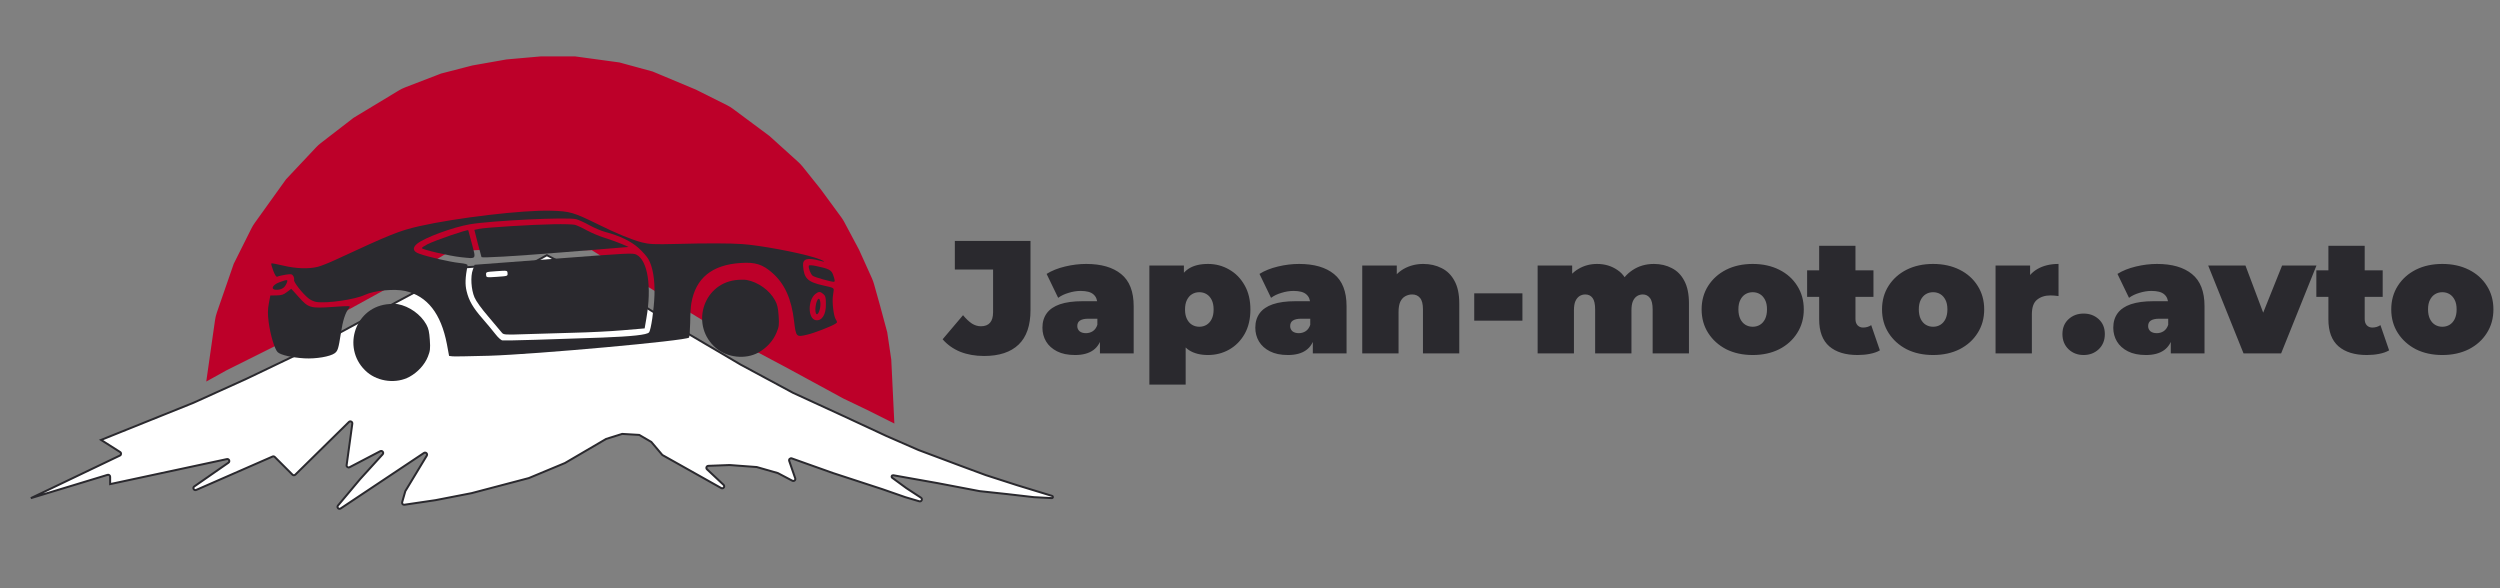 <?xml version="1.0" encoding="UTF-8"?> <svg xmlns="http://www.w3.org/2000/svg" width="1245" height="293" viewBox="0 0 1245 293" fill="none"><rect x="0" y="0" width="1245" height="293" fill="#808080" stroke="none"/> <path d="M59.724 226.865L15.351 248.087L53.56 236.479C54.202 236.284 54.85 236.765 54.85 237.436L54.85 241.087L112.98 228.631C114.048 228.402 114.657 229.807 113.76 230.43L96.751 242.25C95.758 242.94 96.614 244.472 97.722 243.987L135.725 227.361C136.102 227.196 136.542 227.279 136.833 227.57L145.649 236.386C146.038 236.774 146.666 236.777 147.058 236.392L173.76 210.142C174.44 209.473 175.582 210.046 175.452 210.991L172.614 231.667C172.504 232.472 173.348 233.066 174.068 232.689L189.357 224.697C190.348 224.18 191.312 225.429 190.561 226.256L179.351 238.587L168.32 251.752C167.578 252.638 168.68 253.867 169.642 253.226L211.121 225.574C212.01 224.981 213.084 226.009 212.531 226.923L201.851 244.587L200.276 250.098C200.077 250.796 200.665 251.467 201.383 251.362L216.851 249.087L234.851 245.587L263.351 238.087L281.351 230.587L301.851 218.587L309.851 216.087L318.351 216.587L324.351 220.087L329.851 226.587L359.162 243.05C360.192 243.628 361.198 242.257 360.336 241.449L352.096 233.724C351.449 233.117 351.855 232.029 352.742 231.995L363.351 231.587L376.851 232.587L387.351 235.587L394.613 239.409C395.415 239.831 396.32 239.054 396.023 238.197L393.031 229.554C392.757 228.761 393.521 228.003 394.311 228.284L414.851 235.587L439.351 243.587L450.851 247.587L457.808 249.649C458.913 249.976 459.604 248.483 458.639 247.853L451.351 243.087L444.329 237.938C444.053 237.735 443.963 237.363 444.116 237.057C444.255 236.778 444.561 236.625 444.867 236.679L466.851 240.587L487.851 244.587L501.851 246.087L514.851 247.587L523.764 248.056C524.083 248.073 524.351 247.819 524.351 247.5C524.351 247.255 524.19 247.038 523.956 246.967L506.351 241.587L490.851 236.587L477.351 231.587L457.351 224.087L441.351 217.087L419.851 207.087L394.851 195.587L368.851 181.587L343.351 166.587L323.351 154.087L306.851 143.587L291.851 133.587L285.851 133.587L281.851 132.087L272.351 127.087L262.351 132.587L260.851 132.587L255.851 131.587L252.851 131.587L232.351 133.087L225.351 134.087L214.851 141.087L187.851 155.587L158.351 171.587L122.851 188.587L96.35 200.587L50.35 219.087L59.83 225.119C60.492 225.541 60.432 226.526 59.724 226.865Z" fill="white" stroke="#2A292E"></path> <path d="M107.579 159.487L103.351 189.087L112.351 184.087L141.351 169.587L171.851 154.587L201.851 138.087L222.351 125.587L226.851 124.587L246.851 123.587L262.351 123.587L266.851 121.087L271.851 118.087L275.351 117.587L280.851 121.087L285.851 123.587L290.351 124.087L294.851 124.087L298.851 126.587L318.351 139.587L367.351 169.587L391.851 182.587L420.351 198.087L431.851 203.587L444.851 210.087L443.351 179.087L441.351 165.587L437.851 152.587L434.759 141.546C434.487 140.575 434.142 139.626 433.727 138.707L427.351 124.587L420.024 110.849C419.575 110.009 419.068 109.202 418.505 108.434L408.351 94.587L399.361 83.351C398.689 82.51 397.949 81.724 397.15 81.003L382.851 68.087L364.764 54.639C363.824 53.939 362.823 53.324 361.775 52.799L346.351 45.087L324.851 36.087L308.351 31.587L286.351 28.587L269.351 28.587L252.351 30.087L235.351 33.087L219.851 37.087L202 43.953C200.903 44.375 199.844 44.893 198.838 45.501L176.351 59.087L160.109 71.616C159.271 72.263 158.486 72.974 157.761 73.745L142.851 89.587L127.277 111.295C126.66 112.155 126.113 113.063 125.64 114.009L116.851 131.587L108.478 155.773C108.061 156.98 107.76 158.223 107.579 159.487Z" fill="#BD0029" stroke="#BD0029"></path> <path d="M274.322 104.932C283.829 105.177 285.618 105.73 297.723 111.669C307.14 116.326 314.581 119.368 319.645 120.711C323.38 121.638 325.536 121.771 337.095 121.478C351.754 121.083 363.505 121.115 369.522 121.545C378.317 122.121 397.143 125.617 405.802 128.292C410.014 129.582 412.256 130.951 408.396 129.863C402.064 128.156 399.682 128.83 399.924 132.315C400.364 138.667 402.179 140.405 409.868 142.132C415.145 143.291 415.322 143.391 415.138 144.816C415.024 145.615 414.885 146.867 414.767 147.61C414.359 150.688 415.152 157.242 416.113 158.87C417.069 160.442 417.077 160.554 415.995 161.25C413.72 162.651 405.306 165.946 401.856 166.693C396.522 167.967 396.398 167.806 395.458 159.964C394.181 148.868 390.776 141.309 384.64 135.917C379.767 131.623 376.128 130.463 368.764 130.974C354.538 131.904 346.41 138.512 344.285 151.029C343.989 152.462 343.727 156.83 343.711 160.672C343.635 164.462 343.363 167.869 343.154 168.11C341.85 169.669 266.8 176.456 243.464 177.17C234.443 177.401 226.321 177.569 225.41 177.462L223.643 177.246L222.56 171.39C219.64 156.172 212.821 147.438 201.858 144.922C196.577 143.707 186.418 144.637 181.768 146.824C176.737 149.206 162.866 151.185 157.5 150.371C156.3 150.172 154.491 149.337 153.529 148.5C150.535 146.053 146.134 140.427 146.462 139.444C146.599 138.983 146.42 138.035 146.04 137.44C145.408 136.467 144.95 136.386 142.211 136.802C140.424 137.095 138.645 137.501 138.211 137.757C137.608 138.025 137.111 137.381 136.089 134.854C135.394 132.982 134.944 131.375 135.101 131.195C135.258 131.014 137.89 131.509 140.992 132.255C147.368 133.789 153.711 134.027 158.319 132.86C160.038 132.402 164.16 130.761 167.387 129.238C194.585 116.619 198.873 114.91 208.77 112.642C227.567 108.401 260.456 104.538 274.322 104.932ZM234.121 111.674C225.635 113.11 211.424 118.332 207.684 121.416C205.226 123.45 205.636 125.286 208.818 126.364C213.451 128.02 224.125 130.443 228.565 130.926C231.752 131.27 232.903 131.585 232.83 132.155C231.681 138.392 231.566 141.619 232.362 144.953C233.484 149.733 235.597 153.314 240.319 158.692C242.47 161.198 245.361 164.612 246.667 166.329C248.032 168.098 249.539 169.462 250.221 169.528C251.477 169.723 275.828 168.995 299.886 168.117C314.815 167.534 322.159 166.742 323.205 165.539C324.199 164.397 325.686 154.07 325.926 146.937C326.186 139.293 325.056 132.763 322.875 129.017C322.167 127.767 320.02 125.317 318.033 123.534C314.298 120.178 308.743 117.457 301.32 115.487C299.422 114.997 295.928 113.488 293.462 112.134C291.052 110.776 288.08 109.457 286.928 109.142C282.277 108.052 245.065 109.842 234.121 111.674ZM406.041 146.407C402.193 149.555 402.322 158.753 406.211 159.444C409.297 159.964 411.388 156.712 411.302 151.409C411.293 148.02 411.078 147.357 409.996 146.416C408.493 145.108 407.702 145.106 406.041 146.407Z" fill="#2A292E"></path> <path d="M275.75 111.668C280.431 111.569 285.184 111.691 286.276 111.955C287.311 112.222 289.995 113.448 292.112 114.657C294.285 115.861 298.417 117.608 301.362 118.534C304.307 119.459 308.13 120.832 309.879 121.615L313.024 122.978L280.952 125.598C255.169 127.668 240.036 128.549 239.772 128.002C239.712 127.95 238.935 124.897 237.947 121.237L236.235 114.465L238.685 113.956C241.914 113.28 264.749 111.866 275.75 111.668Z" fill="#2A292E"></path> <path d="M233.199 114.675C233.263 114.784 234.04 117.837 235.028 121.496C237.099 129.374 237.462 128.897 229.61 128.085C223.979 127.516 210.143 124.295 210.092 123.565C210.073 123.284 211.259 122.467 212.786 121.683C216.769 119.656 233.1 114.061 233.199 114.675Z" fill="#2A292E"></path> <path d="M316.962 126.828C322.585 129.715 324.621 142.791 321.919 158.399L321.034 163.544L310.083 164.473C304.076 165.002 293.155 165.534 285.88 165.699C278.605 165.865 267.728 166.224 261.754 166.412C251.556 166.781 250.817 166.719 249.956 165.706C249.459 165.062 246.504 161.539 243.308 157.807C239.807 153.757 237.057 149.937 236.31 148.125C234.628 144.231 234.228 137.65 235.467 134.344L236.368 131.853L275.758 128.895C313.684 125.983 315.205 125.933 316.962 126.828ZM242.078 136.823C242.176 138.229 242.176 138.229 247.516 137.858C252.857 137.488 252.857 137.488 252.759 136.082C252.662 134.677 252.662 134.677 247.321 135.047C241.981 135.418 241.981 135.418 242.078 136.823Z" fill="#2A292E"></path> <path d="M408.561 150.977C408.737 153.507 407.561 156.921 406.683 156.474C405.335 155.776 406.381 148.869 407.787 148.772C408.124 148.748 408.475 149.741 408.561 150.977Z" fill="#2A292E"></path> <path d="M142.684 141.175C141.809 143.213 140.462 144.153 138.157 144.313C134.615 144.559 135.231 142.031 139.14 140.573C143.271 139.044 143.612 139.077 142.684 141.175Z" fill="#2A292E"></path> <path d="M148.62 147.767C153.583 153.354 154.45 153.633 165.636 152.857C174.687 152.229 174.743 152.225 173.809 153.42C171.986 155.636 170.685 159.68 169.765 165.958C168.552 173.724 168.225 174.707 166.725 175.884C164.469 177.565 157.437 178.787 151.596 178.458C145.47 178.092 139.732 176.796 138.278 175.371C136.767 173.951 134.626 166.7 133.796 160.431C133.282 156.287 133.311 154.252 133.883 151.105L134.626 147.156L137.73 147.11C140.323 147.044 141.207 146.756 142.868 145.455C143.994 144.586 144.959 143.841 145.015 143.837C145.071 143.833 146.718 145.583 148.62 147.767Z" fill="#2A292E"></path> <path d="M406.431 132.485C412.736 133.799 414.023 134.444 414.865 136.814C415.772 139.293 415.898 140.301 415.28 140.344C413.927 140.381 405.633 138.076 404.735 137.347C403.661 136.518 402.483 133.38 402.802 132.285C402.895 131.996 404.537 132.052 406.431 132.485Z" fill="#2A292E"></path> <path d="M371.778 139.407C377.557 140.475 383.261 144.542 385.985 149.606C387.081 151.563 387.483 153.287 387.756 157.222C388.068 161.719 387.965 162.686 386.703 165.654C385.012 169.782 381.7 173.344 377.621 175.604C371.198 179.1 362.263 178.138 356.564 173.337C343.839 162.527 349.688 141.787 366.081 139.52C367.984 139.275 370.578 139.208 371.778 139.407Z" fill="#2A292E"></path> <path d="M198.075 151.454C203.854 152.522 209.558 156.589 212.338 161.649C213.438 163.663 213.776 165.278 214.053 169.269C214.357 173.654 214.21 174.793 213.104 177.581C211.518 181.589 208.053 185.388 203.918 187.652C197.495 191.147 188.56 190.185 182.861 185.384C170.193 174.57 175.984 153.834 192.377 151.567C194.281 151.322 196.875 151.255 198.075 151.454Z" fill="#2A292E"></path> <path d="M490.071 177.28C485.697 177.28 481.751 176.587 478.231 175.2C474.711 173.76 471.777 171.68 469.431 168.96L479.591 156.96C481.084 158.773 482.551 160.16 483.991 161.12C485.431 162.027 486.924 162.48 488.471 162.48C492.524 162.48 494.551 160.16 494.551 155.52V134.24H475.511V120H513.191V154.4C513.191 162.08 511.217 167.813 507.271 171.6C503.324 175.387 497.591 177.28 490.071 177.28ZM547.768 176V168.24L546.488 166.16V151.44C546.488 149.307 545.821 147.68 544.488 146.56C543.208 145.44 541.101 144.88 538.168 144.88C536.195 144.88 534.195 145.2 532.168 145.84C530.141 146.427 528.408 147.253 526.968 148.32L521.208 136.4C523.768 134.8 526.835 133.573 530.408 132.72C533.981 131.867 537.475 131.44 540.888 131.44C548.408 131.44 554.221 133.12 558.328 136.48C562.488 139.84 564.568 145.173 564.568 152.48V176H547.768ZM535.368 176.8C531.795 176.8 528.808 176.187 526.408 174.96C524.008 173.733 522.195 172.107 520.968 170.08C519.741 168 519.128 165.707 519.128 163.2C519.128 160.373 519.848 157.973 521.288 156C522.728 154.027 524.915 152.533 527.848 151.52C530.835 150.507 534.595 150 539.128 150H548.248V158.72H542.008C540.088 158.72 538.675 159.04 537.768 159.68C536.915 160.267 536.488 161.173 536.488 162.4C536.488 163.413 536.861 164.267 537.608 164.96C538.408 165.6 539.475 165.92 540.808 165.92C542.035 165.92 543.155 165.6 544.168 164.96C545.235 164.267 546.008 163.2 546.488 161.76L548.808 167.12C548.115 170.373 546.648 172.8 544.408 174.4C542.168 176 539.155 176.8 535.368 176.8ZM601.582 176.8C597.795 176.8 594.648 176 592.142 174.4C589.688 172.747 587.875 170.267 586.702 166.96C585.528 163.6 584.942 159.333 584.942 154.16C584.942 148.88 585.475 144.587 586.542 141.28C587.662 137.92 589.448 135.44 591.902 133.84C594.355 132.24 597.582 131.44 601.582 131.44C605.422 131.44 608.942 132.373 612.142 134.24C615.342 136.053 617.902 138.667 619.822 142.08C621.742 145.44 622.702 149.467 622.702 154.16C622.702 158.853 621.742 162.907 619.822 166.32C617.902 169.68 615.342 172.267 612.142 174.08C608.942 175.893 605.422 176.8 601.582 176.8ZM572.382 191.52V132.24H589.582V138.16L589.662 154.16L590.462 170.16V191.52H572.382ZM597.262 162.72C598.595 162.72 599.795 162.4 600.862 161.76C601.928 161.12 602.782 160.16 603.422 158.88C604.062 157.6 604.382 156.027 604.382 154.16C604.382 152.24 604.062 150.64 603.422 149.36C602.782 148.08 601.928 147.12 600.862 146.48C599.795 145.84 598.595 145.52 597.262 145.52C595.928 145.52 594.728 145.84 593.662 146.48C592.595 147.12 591.742 148.08 591.102 149.36C590.462 150.64 590.142 152.24 590.142 154.16C590.142 156.027 590.462 157.6 591.102 158.88C591.742 160.16 592.595 161.12 593.662 161.76C594.728 162.4 595.928 162.72 597.262 162.72ZM653.784 176V168.24L652.504 166.16V151.44C652.504 149.307 651.837 147.68 650.504 146.56C649.224 145.44 647.117 144.88 644.184 144.88C642.21 144.88 640.21 145.2 638.184 145.84C636.157 146.427 634.424 147.253 632.984 148.32L627.224 136.4C629.784 134.8 632.85 133.573 636.424 132.72C639.997 131.867 643.49 131.44 646.904 131.44C654.424 131.44 660.237 133.12 664.344 136.48C668.504 139.84 670.584 145.173 670.584 152.48V176H653.784ZM641.384 176.8C637.81 176.8 634.824 176.187 632.424 174.96C630.024 173.733 628.21 172.107 626.984 170.08C625.757 168 625.144 165.707 625.144 163.2C625.144 160.373 625.864 157.973 627.304 156C628.744 154.027 630.93 152.533 633.864 151.52C636.85 150.507 640.61 150 645.144 150H654.264V158.72H648.024C646.104 158.72 644.69 159.04 643.784 159.68C642.93 160.267 642.504 161.173 642.504 162.4C642.504 163.413 642.877 164.267 643.624 164.96C644.424 165.6 645.49 165.92 646.824 165.92C648.05 165.92 649.17 165.6 650.184 164.96C651.25 164.267 652.024 163.2 652.504 161.76L654.824 167.12C654.13 170.373 652.664 172.8 650.424 174.4C648.184 176 645.17 176.8 641.384 176.8ZM708.797 131.44C712.157 131.44 715.197 132.133 717.917 133.52C720.637 134.853 722.771 136.96 724.317 139.84C725.917 142.72 726.717 146.453 726.717 151.04V176H708.637V154.16C708.637 151.44 708.157 149.52 707.197 148.4C706.237 147.227 704.931 146.64 703.277 146.64C702.051 146.64 700.904 146.933 699.837 147.52C698.824 148.053 697.997 148.96 697.357 150.24C696.771 151.52 696.477 153.253 696.477 155.44V176H678.397V132.24H695.597V145.04L692.157 141.36C693.864 138.053 696.157 135.573 699.037 133.92C701.971 132.267 705.224 131.44 708.797 131.44ZM734.169 159.68V146.08H758.169V159.68H734.169ZM823.661 131.44C826.968 131.44 829.928 132.133 832.541 133.52C835.208 134.853 837.288 136.96 838.781 139.84C840.328 142.72 841.101 146.453 841.101 151.04V176H823.021V154.16C823.021 151.44 822.568 149.52 821.661 148.4C820.754 147.227 819.581 146.64 818.141 146.64C817.074 146.64 816.114 146.907 815.261 147.44C814.408 147.973 813.714 148.827 813.181 150C812.701 151.12 812.461 152.667 812.461 154.64V176H794.381V154.16C794.381 151.44 793.954 149.52 793.101 148.4C792.248 147.227 791.048 146.64 789.501 146.64C788.434 146.64 787.474 146.907 786.621 147.44C785.768 147.973 785.074 148.827 784.541 150C784.061 151.12 783.821 152.667 783.821 154.64V176H765.741V132.24H782.941V144.8L779.421 141.28C781.074 137.973 783.288 135.52 786.061 133.92C788.834 132.267 791.928 131.44 795.341 131.44C799.181 131.44 802.568 132.453 805.501 134.48C808.488 136.453 810.488 139.6 811.501 143.92L805.981 143.04C807.581 139.413 809.901 136.587 812.941 134.56C816.034 132.48 819.608 131.44 823.661 131.44ZM872.846 176.8C867.886 176.8 863.486 175.84 859.646 173.92C855.859 171.947 852.872 169.253 850.686 165.84C848.499 162.427 847.406 158.507 847.406 154.08C847.406 149.653 848.499 145.733 850.686 142.32C852.872 138.907 855.859 136.24 859.646 134.32C863.486 132.4 867.886 131.44 872.846 131.44C877.806 131.44 882.206 132.4 886.046 134.32C889.886 136.24 892.872 138.907 895.006 142.32C897.192 145.733 898.286 149.653 898.286 154.08C898.286 158.507 897.192 162.427 895.006 165.84C892.872 169.253 889.886 171.947 886.046 173.92C882.206 175.84 877.806 176.8 872.846 176.8ZM872.846 162.72C874.179 162.72 875.379 162.4 876.446 161.76C877.512 161.12 878.366 160.16 879.006 158.88C879.646 157.547 879.966 155.947 879.966 154.08C879.966 152.16 879.646 150.587 879.006 149.36C878.366 148.08 877.512 147.12 876.446 146.48C875.379 145.84 874.179 145.52 872.846 145.52C871.512 145.52 870.312 145.84 869.246 146.48C868.179 147.12 867.326 148.08 866.686 149.36C866.046 150.587 865.726 152.16 865.726 154.08C865.726 155.947 866.046 157.547 866.686 158.88C867.326 160.16 868.179 161.12 869.246 161.76C870.312 162.4 871.512 162.72 872.846 162.72ZM925.064 176.8C919.038 176.8 914.344 175.36 910.984 172.48C907.624 169.547 905.944 165.067 905.944 159.04V122.4H924.024V158.88C924.024 160.213 924.371 161.253 925.064 162C925.811 162.747 926.718 163.12 927.784 163.12C929.331 163.12 930.691 162.72 931.864 161.92L936.184 174.48C934.798 175.28 933.118 175.867 931.144 176.24C929.224 176.613 927.198 176.8 925.064 176.8ZM899.944 147.84V134.64H932.984V147.84H899.944ZM962.689 176.8C957.729 176.8 953.329 175.84 949.489 173.92C945.703 171.947 942.716 169.253 940.529 165.84C938.343 162.427 937.249 158.507 937.249 154.08C937.249 149.653 938.343 145.733 940.529 142.32C942.716 138.907 945.703 136.24 949.489 134.32C953.329 132.4 957.729 131.44 962.689 131.44C967.649 131.44 972.049 132.4 975.889 134.32C979.729 136.24 982.716 138.907 984.849 142.32C987.036 145.733 988.129 149.653 988.129 154.08C988.129 158.507 987.036 162.427 984.849 165.84C982.716 169.253 979.729 171.947 975.889 173.92C972.049 175.84 967.649 176.8 962.689 176.8ZM962.689 162.72C964.023 162.72 965.223 162.4 966.289 161.76C967.356 161.12 968.209 160.16 968.849 158.88C969.489 157.547 969.809 155.947 969.809 154.08C969.809 152.16 969.489 150.587 968.849 149.36C968.209 148.08 967.356 147.12 966.289 146.48C965.223 145.84 964.023 145.52 962.689 145.52C961.356 145.52 960.156 145.84 959.089 146.48C958.023 147.12 957.169 148.08 956.529 149.36C955.889 150.587 955.569 152.16 955.569 154.08C955.569 155.947 955.889 157.547 956.529 158.88C957.169 160.16 958.023 161.12 959.089 161.76C960.156 162.4 961.356 162.72 962.689 162.72ZM993.788 176V132.24H1010.99V145.44L1008.19 141.68C1009.52 138.267 1011.65 135.707 1014.59 134C1017.52 132.293 1021.04 131.44 1025.15 131.44V147.44C1024.35 147.333 1023.63 147.253 1022.99 147.2C1022.4 147.147 1021.79 147.12 1021.15 147.12C1018.43 147.12 1016.19 147.84 1014.43 149.28C1012.72 150.667 1011.87 153.093 1011.87 156.56V176H993.788ZM1037.65 176.8C1034.66 176.8 1032.16 175.84 1030.13 173.92C1028.1 171.947 1027.09 169.44 1027.09 166.4C1027.09 163.307 1028.1 160.827 1030.13 158.96C1032.16 157.093 1034.66 156.16 1037.65 156.16C1040.64 156.16 1043.14 157.093 1045.17 158.96C1047.2 160.827 1048.21 163.307 1048.21 166.4C1048.21 169.44 1047.2 171.947 1045.17 173.92C1043.14 175.84 1040.64 176.8 1037.65 176.8ZM1081.05 176V168.24L1079.77 166.16V151.44C1079.77 149.307 1079.1 147.68 1077.77 146.56C1076.49 145.44 1074.38 144.88 1071.45 144.88C1069.48 144.88 1067.48 145.2 1065.45 145.84C1063.42 146.427 1061.69 147.253 1060.25 148.32L1054.49 136.4C1057.05 134.8 1060.12 133.573 1063.69 132.72C1067.26 131.867 1070.76 131.44 1074.17 131.44C1081.69 131.44 1087.5 133.12 1091.61 136.48C1095.77 139.84 1097.85 145.173 1097.85 152.48V176H1081.05ZM1068.65 176.8C1065.08 176.8 1062.09 176.187 1059.69 174.96C1057.29 173.733 1055.48 172.107 1054.25 170.08C1053.02 168 1052.41 165.707 1052.41 163.2C1052.41 160.373 1053.13 157.973 1054.57 156C1056.01 154.027 1058.2 152.533 1061.13 151.52C1064.12 150.507 1067.88 150 1072.41 150H1081.53V158.72H1075.29C1073.37 158.72 1071.96 159.04 1071.05 159.68C1070.2 160.267 1069.77 161.173 1069.77 162.4C1069.77 163.413 1070.14 164.267 1070.89 164.96C1071.69 165.6 1072.76 165.92 1074.09 165.92C1075.32 165.92 1076.44 165.6 1077.45 164.96C1078.52 164.267 1079.29 163.2 1079.77 161.76L1082.09 167.12C1081.4 170.373 1079.93 172.8 1077.69 174.4C1075.45 176 1072.44 176.8 1068.65 176.8ZM1117.28 176L1099.68 132.24H1118.24L1131.6 167.76H1122.24L1136.48 132.24H1153.6L1136 176H1117.28ZM1178.66 176.8C1172.63 176.8 1167.94 175.36 1164.58 172.48C1161.22 169.547 1159.54 165.067 1159.54 159.04V122.4H1177.62V158.88C1177.62 160.213 1177.96 161.253 1178.66 162C1179.4 162.747 1180.31 163.12 1181.38 163.12C1182.92 163.12 1184.28 162.72 1185.46 161.92L1189.78 174.48C1188.39 175.28 1186.71 175.867 1184.74 176.24C1182.82 176.613 1180.79 176.8 1178.66 176.8ZM1153.54 147.84V134.64H1186.58V147.84H1153.54ZM1216.28 176.8C1211.32 176.8 1206.92 175.84 1203.08 173.92C1199.3 171.947 1196.31 169.253 1194.12 165.84C1191.94 162.427 1190.84 158.507 1190.84 154.08C1190.84 149.653 1191.94 145.733 1194.12 142.32C1196.31 138.907 1199.3 136.24 1203.08 134.32C1206.92 132.4 1211.32 131.44 1216.28 131.44C1221.24 131.44 1225.64 132.4 1229.48 134.32C1233.32 136.24 1236.31 138.907 1238.44 142.32C1240.63 145.733 1241.72 149.653 1241.72 154.08C1241.72 158.507 1240.63 162.427 1238.44 165.84C1236.31 169.253 1233.32 171.947 1229.48 173.92C1225.64 175.84 1221.24 176.8 1216.28 176.8ZM1216.28 162.72C1217.62 162.72 1218.82 162.4 1219.88 161.76C1220.95 161.12 1221.8 160.16 1222.44 158.88C1223.08 157.547 1223.4 155.947 1223.4 154.08C1223.4 152.16 1223.08 150.587 1222.44 149.36C1221.8 148.08 1220.95 147.12 1219.88 146.48C1218.82 145.84 1217.62 145.52 1216.28 145.52C1214.95 145.52 1213.75 145.84 1212.68 146.48C1211.62 147.12 1210.76 148.08 1210.12 149.36C1209.48 150.587 1209.16 152.16 1209.16 154.08C1209.16 155.947 1209.48 157.547 1210.12 158.88C1210.76 160.16 1211.62 161.12 1212.68 161.76C1213.75 162.4 1214.95 162.72 1216.28 162.72Z" fill="#2A292E"></path> </svg> 